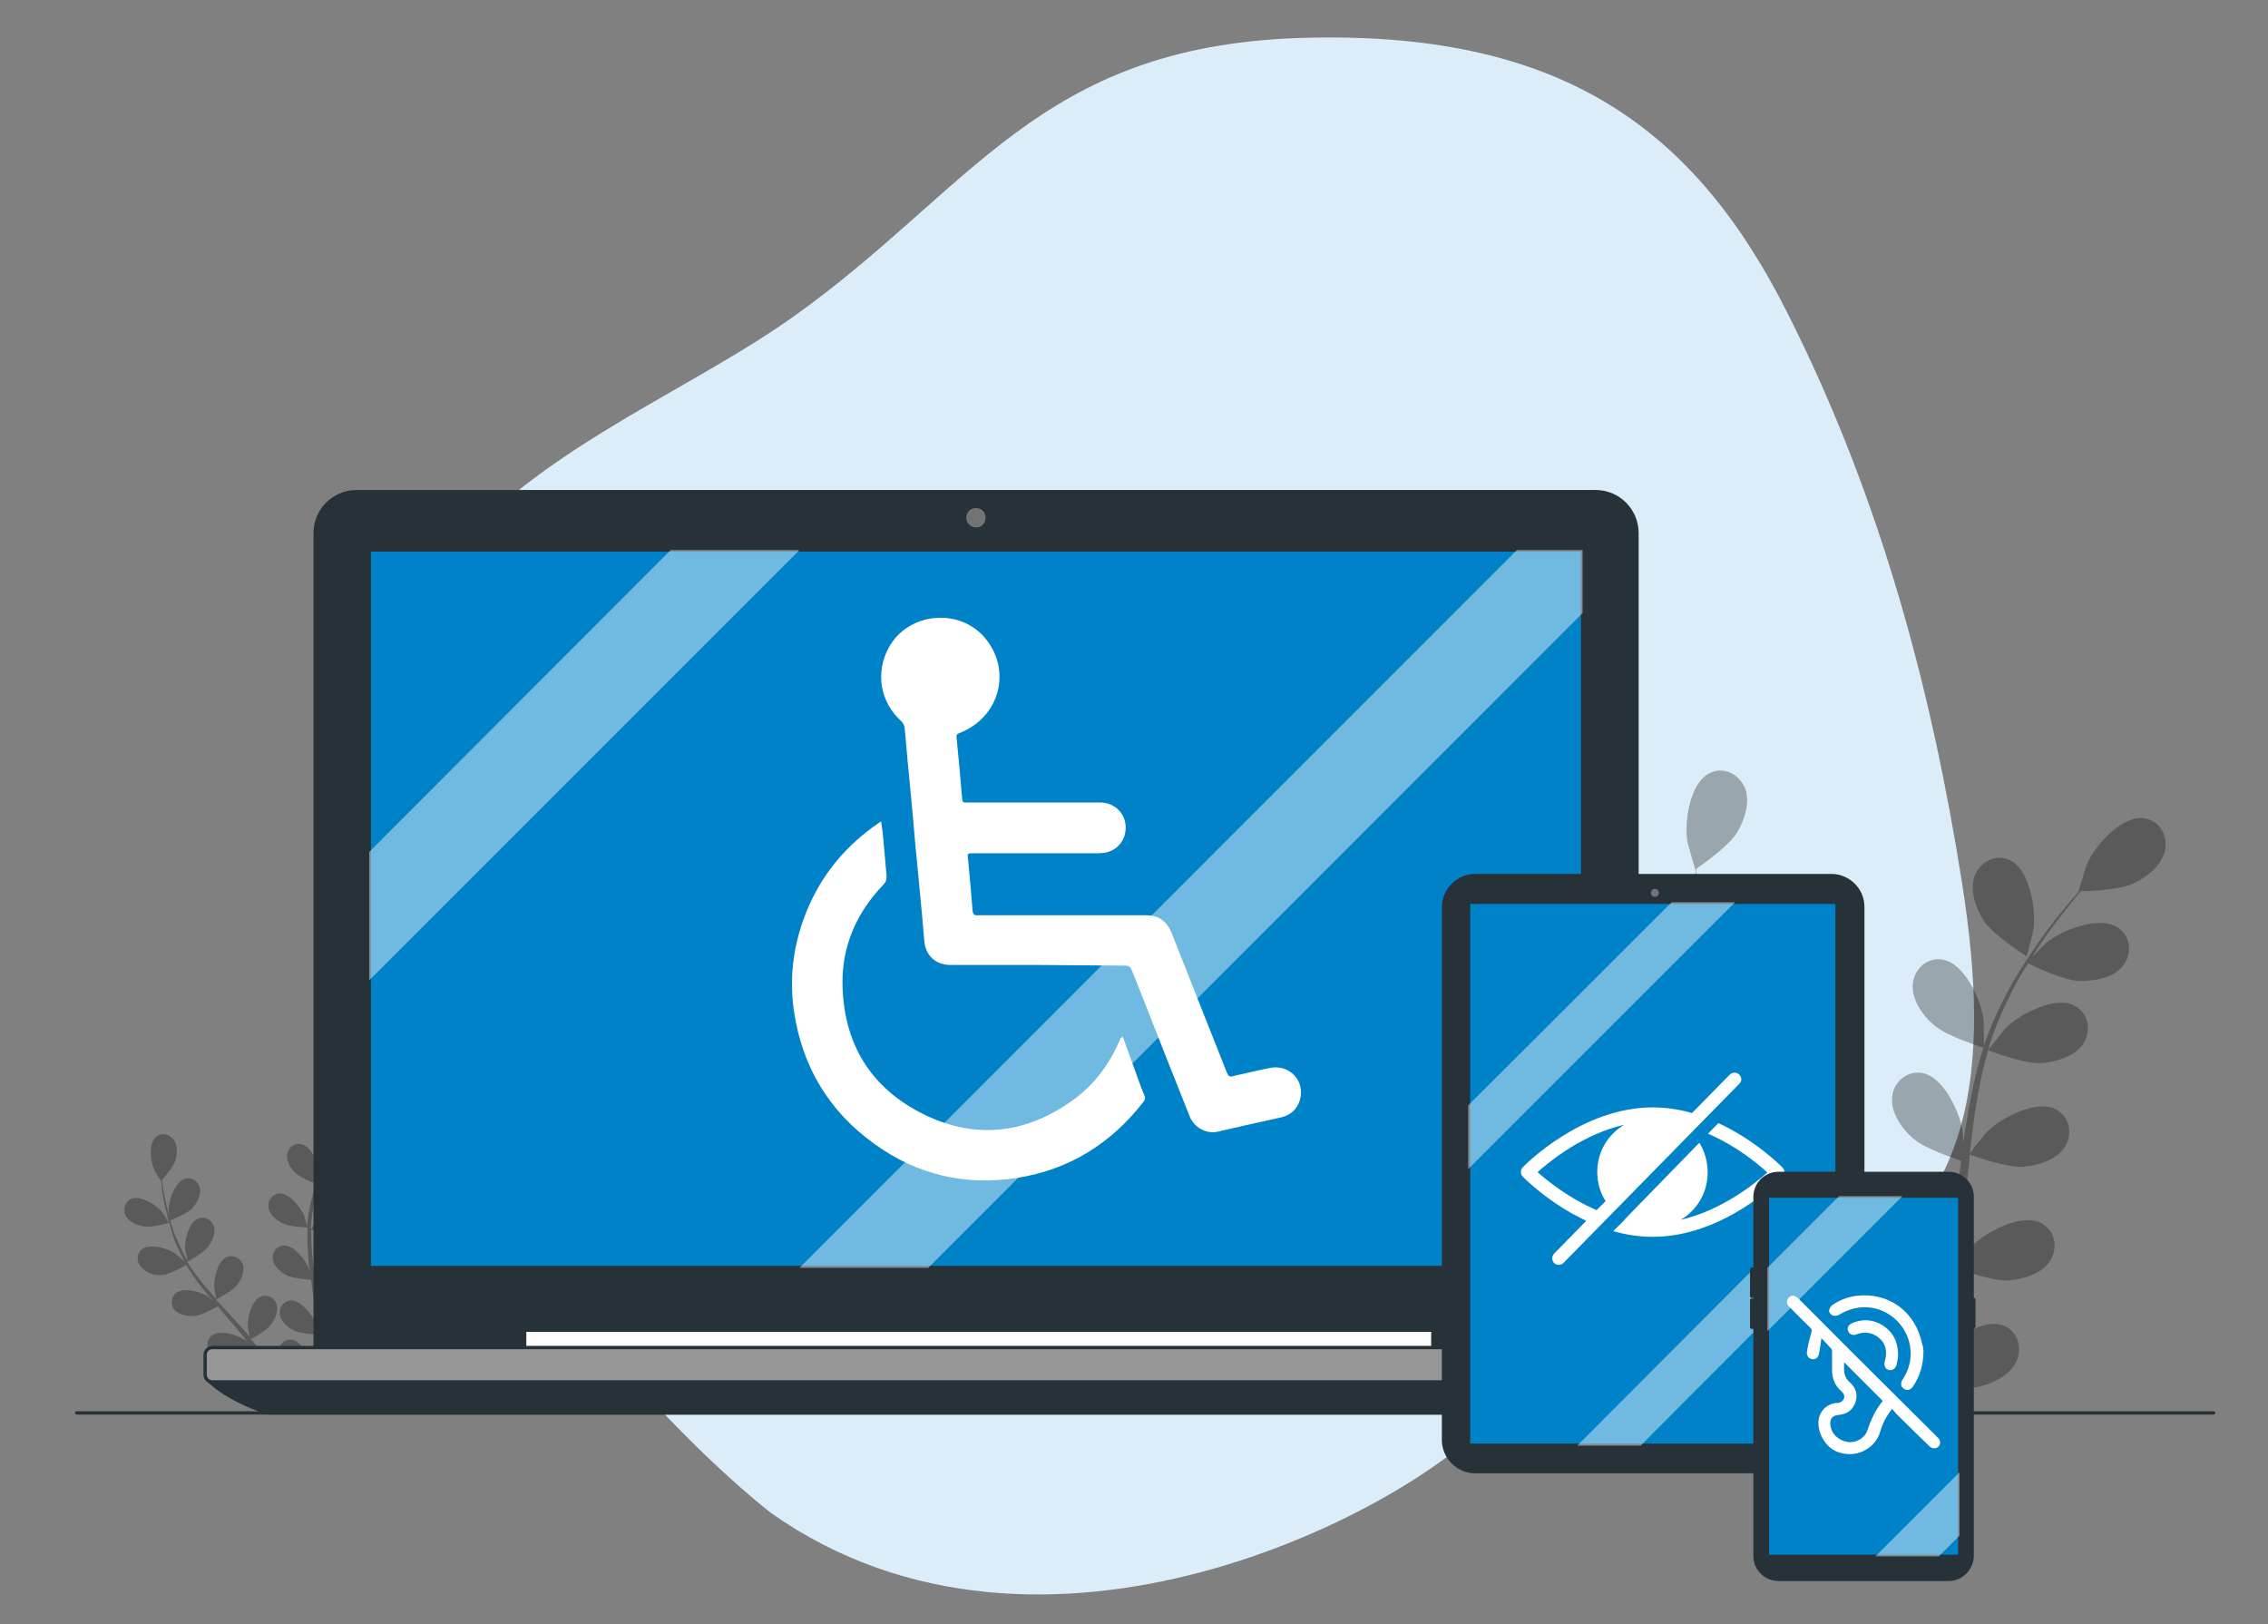 <?xml version="1.0" encoding="UTF-8"?>
<!-- Generator: Adobe Illustrator 28.0.0, SVG Export Plug-In . SVG Version: 6.00 Build 0)  -->
<svg xmlns="http://www.w3.org/2000/svg" xmlns:xlink="http://www.w3.org/1999/xlink" version="1.1" id="Layer_1" x="0px" y="0px" viewBox="0 0 680 487" style="enable-background:new 0 0 680 487;" xml:space="preserve">
<rect x="0" y="0" width="680" height="487" fill="#808080" stroke="none"/>
<style type="text/css">
	.st0{display:none;}
	.st1{display:inline;opacity:0.7;fill:#FFFFFF;enable-background:new    ;}
	.st2{fill:#DBEDF8;}
	.st3{fill:none;stroke:#263238;stroke-linecap:round;stroke-linejoin:round;stroke-miterlimit:10;}
	.st4{opacity:0.3;}
	.st5{fill:#263238;stroke:#263238;stroke-miterlimit:10;}
	.st6{fill:#0082C9;stroke:#263238;stroke-linecap:round;stroke-linejoin:round;stroke-miterlimit:10;}
	.st7{opacity:0.44;}
	.st8{fill:#FFFFFF;}
	.st9{fill:#263238;stroke:#263238;stroke-linecap:round;stroke-linejoin:round;stroke-miterlimit:10;}
	.st10{fill:#FFFFFF;stroke:#263238;stroke-linecap:round;stroke-linejoin:round;stroke-miterlimit:10;}
	.st11{fill:#969696;stroke:#263238;stroke-miterlimit:10;}
	.st12{fill:#737373;stroke:#263238;stroke-linecap:round;stroke-linejoin:round;stroke-miterlimit:10;}
	.st13{fill:#263238;}
	.st14{opacity:0.44;fill:#FFFFFF;enable-background:new    ;}
	.st15{display:inline;}
	.st16{fill:#A1A1A1;stroke:#263238;stroke-linecap:round;stroke-linejoin:round;stroke-miterlimit:10;}
	.st17{fill:#707070;stroke:#263238;stroke-linecap:round;stroke-linejoin:round;stroke-miterlimit:10;}
</style>
<g>
	<g id="Background_Simple">
		<g class="st0">
			<path class="st1" d="M231.3,453.7c0,0-94.7-72.2-117.2-184.9s69.5-135.4,123.4-173.6s73.7-81.1,151.8-83.8     C467.3,8.8,507.8,37.8,536,94c28.3,56.1,43.3,114,52.2,170.3s4.5,101.4-45.6,123.9c-50.1,22.4-73.3,12.6-97.1,38.4     C421.6,452.5,312.9,511,231.3,453.7z"></path>
		</g>
		<path class="st2" d="M231.3,453.7c0,0-94.7-72.2-117.2-184.9s69.5-135.4,123.4-173.6s73.7-81.1,151.8-83.8    C467.3,8.8,507.8,37.8,536,94c28.3,56.1,43.3,114,52.2,170.3s4.5,101.4-45.6,123.9c-50.1,22.4-73.3,12.6-97.1,38.4    C421.6,452.5,312.9,511,231.3,453.7z"></path>
	</g>
	<g id="Floor">
		<line class="st3" x1="23" y1="423.6" x2="663.7" y2="423.6"></line>
	</g>
	<g class="st4">
		<path d="M43.3,367.7c2.3,0.4,7.4-1.1,7.4-1.1s-2-3.1-2.1-3.3c-1.8-2-6.4-5.1-9.2-3.9c-2,0.8-2.6,3.2-1.7,5.1    C38.8,366.5,41.3,367.4,43.3,367.7z"></path>
		<path d="M49,382.2c2.3-0.3,6.6-2.8,6.8-3c1.5,2.4,3,4.7,4.9,7c1,1.3,2.1,2.6,3.2,3.8c-0.6-0.5-1.1-1-1.2-1.1    c-2.2-1.5-7.4-3.1-9.9-1.3c-1.7,1.3-1.7,3.9-0.3,5.3c1.5,1.5,4.1,1.8,6.1,1.6c2-0.2,5.7-2.3,6.7-2.9c0.4,0.4,0.8,1,1.2,1.5    c2,2.4,4.1,4.6,5.9,6.9c0.6,0.8,1.2,1.6,2,2.5c-0.5-0.4-0.9-0.9-1-0.8c-2.2-1.5-7.4-3.1-9.9-1.3c-1.7,1.3-1.7,3.9-0.3,5.3    c1.5,1.5,4.1,1.8,6.1,1.6c2-0.2,5.4-2.1,6.4-2.8c0.6,0.8,1.3,1.7,1.8,2.6c0.4,0.6,0.9,1.2,1.2,1.8c0.3,0.6,0.7,1.2,1,1.8    c0.6,1.2,1.3,2.4,1.9,3.5c0.4,0.9,0.8,1.6,1.2,2.3c-0.6-0.8-2-2.4-2.2-2.5c-2-1.8-6.9-4.3-9.6-2.9c-1.9,1.1-2.3,3.5-1.1,5.3    c1.3,1.7,3.8,2.4,5.8,2.5c2.2,0.1,6.6-1.7,7.2-1.9c0.6,1.4,1.2,2.6,1.8,3.8c0.4,0.9,0.7,1.7,1.2,2.6l1.8-0.5    c-0.4-0.9-0.9-1.8-1.3-2.8c-0.6-1.4-1.4-2.7-2.1-4.2c0.4-0.2,2.1-1.5,3.5-3c2,1.3,6.3,2.1,6.8,2.2c-0.2,1.4-0.4,2.9-0.6,4.1    c-0.1,0.7-0.2,1.3-0.3,2l1.9-0.5c0-0.4,0.1-0.8,0.2-1.3c0.2-1.4,0.3-3,0.6-4.6c0.5,0,5.3-0.3,7.4-1.4c1.8-0.9,3.9-2.7,4.2-4.7    c0.3-2-1-4.2-3.2-4.3c-3.1-0.2-6.5,4.1-7.5,6.7c-0.1,0.2-0.5,1.8-0.7,3c0.1-0.7,0.1-1.3,0.2-2c0.1-1.3,0.3-2.7,0.3-4.1    c0-0.7,0-1.4,0.1-2.1s0-1.4,0-2.2c0-1.6-0.2-3.4-0.4-5.1c1.1,0.1,5.3,0.4,7.2-0.2c1.9-0.6,4.2-2.1,4.9-4s-0.3-4.3-2.5-4.7    c-2.9-0.6-7.1,3.1-8.4,5.4c-0.1,0.2-0.9,1.9-1.3,3c-0.1-1.1-0.2-2-0.4-3.1c-0.4-3.1-0.9-6.1-1.4-9c-0.1-0.9-0.3-1.8-0.5-2.8    c0.4,0,5.4,0.5,7.5-0.2c1.9-0.6,4.2-2.1,4.9-4c0.7-2-0.3-4.3-2.5-4.7c-2.9-0.6-7.1,3.1-8.4,5.4c-0.1,0.2-1.2,2.8-1.4,3.4    c-0.2-2-0.7-4.1-0.8-6.1c-0.3-2.8-0.4-5.6-0.4-8.2c0.2,0.1,5.2,0.6,7.5-0.2c1.9-0.6,4.2-2.1,4.9-4c0.7-2-0.3-4.3-2.5-4.7    c-2.9-0.6-7.1,3.1-8.4,5.4c-0.1,0.2-1.3,3-1.6,3.4c0-0.1,0.1-0.3,0-0.5c0.1-2.8,0.6-5.7,1.2-8.2c0.3-1.5,0.7-3,1.1-4.3    c0.9,0.2,5.3,1.1,7.3,0.6c2-0.4,4.4-1.6,5.3-3.5s0.1-4.3-2-5c-2.9-1-7.3,2.3-8.9,4.4c-0.1,0.2-0.9,1.5-1.4,2.4    c0.3-0.6,0.4-1.2,0.6-1.8c0.8-2.1,1.5-4.1,2.3-5.9c0.4-0.9,0.9-1.9,1.2-2.7c1-0.3,5.1-1.5,6.7-2.9c1.6-1.2,3.1-3.4,3.1-5.5    c-0.1-2-1.8-3.8-4.1-3.5c-3,0.5-5.5,5.4-5.9,8c-0.1,0.3-0.2,3.9-0.2,3.9l0,0c-0.3,0.8-0.8,1.6-1.3,2.5c-0.8,1.7-1.7,3.6-2.5,5.8    c-0.8,2.1-1.6,4.5-2.3,7.1c-0.6,2.6-1.2,5.3-1.3,8.2c0,0,0,0,0,0.1c-0.2-0.9-0.8-3.2-0.9-3.5c-1.1-2.5-4.5-6.8-7.5-6.6    c-2.2,0.2-3.5,2.3-3.2,4.3c0.4,2.1,2.4,3.8,4.3,4.7c2,1,6.9,1.2,7.4,1.2c-0.1,2.8,0,5.7,0.2,8.5c0.1,1.6,0.3,3.4,0.5,5    c-0.2-0.8-0.4-1.4-0.4-1.5c-1.1-2.5-4.5-6.8-7.5-6.6c-2.2,0.2-3.5,2.3-3.2,4.3c0.4,2.1,2.4,3.8,4.3,4.7c1.9,0.9,6.1,1.2,7.2,1.3    c0,0.7,0.2,1.3,0.2,1.9c0.4,3.1,0.9,6.1,1.1,9.1c0.1,1.1,0.2,2.2,0.3,3.1c-0.2-0.6-0.3-1.2-0.3-1.3c-1.1-2.5-4.5-6.8-7.5-6.6    c-2.2,0.2-3.5,2.3-3.2,4.3c0.4,2.1,2.4,3.8,4.3,4.7c1.8,0.9,5.7,1.1,6.9,1.2c0,1.1,0.2,2.2,0.1,3.1c0,0.7,0,1.4,0,2.1    c-0.1,0.7,0,1.4-0.1,2.1c-0.1,1.3-0.3,2.7-0.3,4c-0.1,0.8-0.2,1.7-0.3,2.6c-0.1-1.1-0.4-3.1-0.4-3.2c-0.5-1.8-1.7-4.4-3.5-6.1    c-0.1-0.3-0.1-0.5-0.2-0.8c-0.8-2-3.1-2.9-5-1.9c-2.6,1.5-3.1,7-2.6,9.6c0,0.1,0.6,1.8,0.9,2.9c-0.3-0.6-0.6-1.1-0.9-1.7    c-0.6-1.2-1.3-2.3-2-3.6c-0.4-0.6-0.7-1.2-1.2-1.8c-0.3-0.6-0.9-1.2-1.2-1.8c-0.9-1.4-2-2.8-3.2-4.1c1.1-0.6,4.7-2.6,5.9-4.2    c1.2-1.6,2.4-3.9,1.9-6s-2.7-3.3-4.7-2.6c-2.9,1-4.1,6.5-4,9c0,0.1,0.3,2.1,0.6,3.2c-0.6-0.8-1.2-1.6-2-2.4    c-2-2.2-4.1-4.6-6.2-6.8c-0.6-0.7-1.3-1.3-1.9-2.1c0.4-0.2,4.7-2.5,6.2-4.2c1.2-1.6,2.4-3.9,1.9-6s-2.7-3.3-4.7-2.6    c-2.9,1-4.1,6.5-4,9c0.1,0.3,0.5,3,0.7,3.7c-1.4-1.6-2.7-3-4-4.6c-1.8-2.1-3.4-4.4-4.8-6.6c0.1,0,4.7-2.5,6.2-4.4    c1.2-1.6,2.4-3.9,1.9-6s-2.7-3.3-4.7-2.6c-2.9,1-4.1,6.5-4,9c0.1,0.3,0.6,3.2,0.7,3.7c0-0.1-0.2-0.2-0.2-0.4    c-1.5-2.5-2.5-5-3.6-7.5c-0.5-1.4-1-2.8-1.4-4.2c0.9-0.4,5-2,6.5-3.5c1.4-1.5,2.7-3.8,2.5-5.9c-0.3-2.1-2.2-3.7-4.4-3.1    c-3,0.8-4.8,5.9-5,8.6c0,0.1,0,1.6,0.2,2.7c-0.2-0.6-0.3-1.3-0.5-1.8c-0.6-2.2-1-4.3-1.3-6.1c-0.1-1.1-0.4-2-0.5-2.9    c0.7-0.9,3.5-4.1,4.1-6s0.7-4.6-0.6-6.3c-1.3-1.7-3.7-2.2-5.3-0.7c-2.2,2-1.6,7.5-0.4,9.9c0.1,0.3,2,3.3,2,3.3l0,0    c0.1,0.8,0.2,1.7,0.3,2.8c0.3,1.8,0.6,4,1.2,6.2s1.2,4.6,2,7.2c0.9,2.5,2,5.1,3.4,7.7c0,0,0,0,0,0.1c-0.7-0.6-2.5-2.2-2.7-2.3    c-2.2-1.5-7.4-3.1-9.9-1.3c-1.7,1.3-1.7,3.9-0.3,5.3C44.3,382.2,47,382.4,49,382.2z"></path>
		<path d="M95.7,355.2c0,0,0-3.7,0.1-3.9c-0.3-2.7-2.6-7.7-5.5-8.3c-2.2-0.4-4,1.2-4.2,3.3s1.3,4.4,2.8,5.6    C90.7,353.6,95.7,355.2,95.7,355.2z"></path>
	</g>
	<g class="st4">
		<path d="M489.7,284.1c4.8,2.1,16.4,1.8,16.4,1.8c0.1,0-2.5-7.6-2.7-8.1c-2.6-5.3-10.7-14.1-17.2-13.3c-4.8,0.6-7.4,5.3-6.3,9.9    C481.1,279,485.7,282.3,489.7,284.1z"></path>
		<path d="M607.6,286.7c0.1,0.1,2.1-7.7,2.1-8.2c0.8-5.8-1.1-17.7-7-20.6c-4.3-2.1-9.1,0.5-10.7,4.8c-1.5,4.4,0.5,9.9,2.9,13.5    C597.7,280.4,607.6,286.7,607.6,286.7z"></path>
		<path d="M493.8,317.9c5,0.7,15.3-2.3,16.2-2.5c1.7,5.8,3.8,11.6,6.3,17.5c1.4,3.3,3,6.7,4.5,9.9c-1-1.4-1.8-2.6-1.9-2.7    c-3.9-4.5-14-10.8-20.1-8.3c-4.4,1.9-5.7,7.1-3.4,11.2c2.3,4.2,7.6,6.2,12,6.8s13.3-1.8,15.7-2.4c0.6,1.3,1.2,2.5,1.9,3.8    c3,5.9,6.1,12,8.8,17.9c1,2.1,1.9,4.2,2.7,6.3c-0.8-1.2-1.5-2.3-1.7-2.4c-3.9-4.5-14-10.8-20.1-8.3c-4.4,1.9-5.7,7.1-3.4,11.2    c2.3,4.2,7.6,6.2,12,6.8c4.3,0.6,12.5-1.5,15.3-2.3c0.8,2.1,1.7,4.4,2.5,6.5c0.5,1.4,1.1,2.9,1.4,4.4c0.5,1.5,0.8,3,1.2,4.4    c0.7,2.9,1.4,5.7,2,8.6c0.5,1.9,0.8,3.8,1.2,5.7c-1-2.1-3-6.2-3.1-6.5c-3.2-5-12.2-12.8-18.7-11.2c-4.6,1.2-6.7,6.2-5.1,10.5    c1.7,4.4,6.7,7.2,10.9,8.6c4.6,1.4,15,0.1,16.3,0c0.6,3.1,1.2,6.1,1.7,8.9c0.4,2.1,0.7,4.2,1.1,6.1h4.2c-0.4-2.1-0.8-4.4-1.3-6.8    c-0.6-3.1-1.3-6.4-2.1-9.9c0.8-0.4,5.2-2.1,9-4.3c3.4,3.7,12.1,8,13.2,8.6c-1.2,3-2.4,5.7-3.6,8.4c-0.6,1.4-1.2,2.7-1.8,4h4.4    c0.4-0.8,0.7-1.7,1.1-2.5c1.2-3,2.5-6.2,3.7-9.4c1.3,0.2,11.4,2.4,16.3,1.3c4.3-1,9.5-3.4,11.5-7.7c1.9-4.2,0.2-9.4-4.3-10.8    c-6.3-2.1-15.9,5-19.4,9.7c-0.2,0.2-2.1,3.6-3.3,5.7c0.5-1.3,1-2.6,1.5-4c1-2.7,1.9-5.5,3-8.4c0.5-1.4,0.8-3,1.3-4.4    s0.8-3.1,1.2-4.6c0.8-3.6,1.5-7.2,2.1-11c2.4,0.8,10.9,3.8,15.4,3.6c4.4-0.4,10-1.9,12.5-5.8c2.5-3.8,1.7-9.1-2.6-11.4    c-5.9-3.1-16.5,2.6-20.7,6.8c-0.2,0.2-3,3.6-4.4,5.5c0.4-2.3,0.7-4.5,1-6.8c0.8-6.5,1.4-13.3,2.1-20c0.2-2,0.5-4,0.6-6.1    c0.8,0.4,10.9,4,15.9,3.7c4.4-0.4,10-1.9,12.5-5.8c2.5-3.8,1.7-9.1-2.6-11.4c-5.9-3.1-16.5,2.6-20.7,6.8c-0.4,0.4-4.2,5.1-5.1,6.4    c0.5-4.5,1-8.9,1.7-13.3c1-6.1,2.1-11.9,3.8-17.6c0.4,0.1,10.9,4.2,16,3.8c4.4-0.4,10-1.9,12.5-5.8c2.5-3.8,1.7-9.1-2.6-11.4    c-5.9-3.1-16.5,2.6-20.7,6.8c-0.4,0.4-4.5,5.5-5.1,6.5c0.1-0.4,0.1-0.7,0.2-1.1c1.8-5.9,4.3-11.5,6.9-16.6c1.5-3,3.1-5.7,4.8-8.3    c1.9,1,10.6,5.1,15.2,5.3c4.4,0.1,10.1-0.8,13.1-4.4c2.9-3.6,2.6-8.9-1.4-11.6c-5.6-3.7-16.6,0.7-21.3,4.4    c-0.2,0.2-2.6,2.5-4.3,4.3c0.7-1.2,1.5-2.4,2.3-3.6c2.7-4.2,5.6-7.8,8.1-11c1.4-1.8,2.7-3.4,4-5c2.4,0,11.8-0.4,15.8-2.3    s8.6-5.3,9.5-10c1-4.5-1.8-9.1-6.5-9.6c-6.7-0.7-14.5,8.3-16.9,13.8c-0.2,0.5-2.6,8.2-2.5,8.2h0.1c-1.3,1.4-2.6,3-4,4.6    c-2.6,3.2-5.5,6.8-8.3,10.9c-2.9,4.2-5.9,8.7-8.7,13.8c-2.7,5.1-5.3,10.6-7.4,16.6c0,0.1,0,0.1-0.1,0.2c0-1.9,0-7.4-0.1-7.8    c-0.7-5.8-5.7-16.8-12.2-17.9c-4.8-0.8-8.7,2.9-9,7.4c-0.4,4.6,3,9.4,6.3,12.2c3.7,3.3,14,6.5,14.9,6.8    c-1.9,5.7-3.2,11.8-4.4,18.1c-0.6,3.6-1.2,7.1-1.7,10.8c0-1.7,0-3.2-0.1-3.4c-0.7-5.8-5.7-16.8-12.2-17.9c-4.8-0.8-8.7,2.9-9,7.4    c-0.4,4.6,3,9.4,6.3,12.2c3.3,3,12.1,5.9,14.4,6.7c-0.1,1.4-0.4,2.7-0.5,4.2c-0.8,6.7-1.5,13.3-2.5,19.8c-0.4,2.3-0.7,4.5-1.2,6.8    c0-1.5,0-2.7-0.1-3c-0.7-5.8-5.7-16.8-12.2-17.9c-4.8-0.8-8.7,2.9-9,7.4c-0.4,4.6,3,9.4,6.3,12.2c3.2,2.9,11.3,5.6,14,6.5    c-0.5,2.3-1,4.6-1.5,6.8c-0.5,1.5-0.7,3-1.2,4.4s-1,3-1.4,4.4c-1,2.7-2,5.6-3.1,8.2c-0.7,1.9-1.4,3.6-2.1,5.3c0.4-2.3,1-6.8,1-7.1    c0.1-3.9-1.3-10.3-4-14.9c0-0.6,0-1.2-0.1-1.8c-0.7-4.5-5-7.8-9.6-6.7c-6.4,1.7-10.5,13-10.8,18.9c0,0.4,0.2,4.2,0.4,6.5    c-0.4-1.4-0.6-2.7-1-4.2c-0.7-2.9-1.4-5.7-2.3-8.7c-0.5-1.4-0.8-2.9-1.3-4.4c-0.4-1.4-1.1-3-1.5-4.5c-1.3-3.4-2.7-6.9-4.3-10.3    c2.5-0.6,11.3-2.9,14.9-5.6c3.6-2.7,7.2-7.1,7.2-11.8s-3.7-8.6-8.4-8.1c-6.7,0.7-12.4,11.2-13.5,17c-0.1,0.4-0.5,4.6-0.6,7    c-1-2-1.9-4.2-2.9-6.2c-3-5.9-6.1-11.9-9.3-17.8c-1-1.8-1.9-3.7-2.9-5.5c0.8-0.2,11.4-2.6,15.3-5.7c3.6-2.7,7.2-7.1,7.2-11.8    s-3.7-8.6-8.4-8.1c-6.7,0.7-12.4,11.2-13.5,17c-0.1,0.5-0.6,6.5-0.7,8.1c-2-4-4.2-8-5.9-12c-2.5-5.6-4.8-11.2-6.5-16.8    c0.4-0.1,11.4-2.6,15.4-5.7c3.6-2.7,7.2-7.1,7.2-11.8c0-4.6-3.7-8.6-8.4-8.1c-6.7,0.7-12.4,11.2-13.5,17c-0.1,0.5-0.7,7-0.7,8.2    c-0.1-0.4-0.2-0.7-0.4-1c-1.8-5.9-2.7-12-3.3-17.7c-0.4-3.3-0.6-6.4-0.6-9.5c2.1-0.2,11.6-1.5,15.6-3.9c3.8-2.3,8-6.3,8.4-10.9    c0.5-4.5-2.7-8.9-7.6-8.9c-6.7,0-13.4,9.9-15.3,15.4c-0.1,0.4-0.7,3.6-1.2,5.9c0-1.4-0.1-2.9-0.1-4.2c0-5,0.4-9.6,0.6-13.7    c0.2-2.3,0.5-4.4,0.6-6.3c1.9-1.3,9.6-6.8,12-10.6c2.3-3.8,4.2-9.3,2.5-13.5s-6.5-6.7-10.8-4.4c-5.9,3.1-7.5,15-6.4,20.8    c0.1,0.5,2.3,8.2,2.4,8.2l0.1-0.1c-0.2,1.9-0.5,3.9-0.7,6.1c-0.4,4-0.8,8.7-1,13.7c-0.1,5-0.1,10.5,0.4,16.3s1.3,11.9,3,17.9    c0,0.1,0,0.1,0.1,0.2c-1.1-1.7-4.2-6.2-4.4-6.4c-3.9-4.5-14-10.8-20.1-8.3c-4.4,1.9-5.7,7.1-3.4,11.2    C484,315.3,489.4,317.3,493.8,317.9z"></path>
	</g>
	<g>
		<g id="Device_1">
			<g>
				<g>
					<path class="st5" d="M490.7,404.7H94.5V159.8c0-6.9,5.6-12.4,12.4-12.4h371.5c6.9,0,12.4,5.6,12.4,12.4v244.8h-0.1L490.7,404.7       L490.7,404.7z"></path>
					<rect x="110.7" y="164.9" class="st6" width="363.8" height="215.1"></rect>
					<g class="st7">
						<polygon class="st8" points="110.7,293.9 239.7,164.9 201.1,164.9 110.7,255.4       "></polygon>
						<polygon class="st8" points="278.3,380.1 474.5,183.8 474.5,164.9 454.8,164.9 239.7,380.1       "></polygon>
					</g>
					<rect x="157.3" y="392.2" class="st9" width="272.3" height="13.4"></rect>
					<rect x="157.3" y="398.8" class="st10" width="272.3" height="7"></rect>
					<path class="st9" d="M62.4,413.7c0,0,4.5,5.4,17.9,9.9h426.4c0,0,9.9-2.5,14.4-9.5L62.4,413.7z"></path>
					<path class="st11" d="M519.8,414.3H63.7c-1.2,0-2.2-0.9-2.2-2.2v-5.9c0-1.2,0.9-2.2,2.2-2.2h456.1c1.2,0,2.2,0.9,2.2,2.2v5.9       C522,413.3,521.1,414.3,519.8,414.3z"></path>
					<path class="st12" d="M296,155.2c0-1.9-1.5-3.4-3.4-3.4s-3.4,1.5-3.4,3.4s1.5,3.4,3.4,3.4C294.5,158.8,296,157.1,296,155.2z"></path>
					<path class="st13" d="M98.2,219.8L98.2,219.8c-0.6,0-0.9-0.5-0.9-0.9V190c0-0.6,0.5-0.9,0.9-0.9l0,0c0.6,0,0.9,0.5,0.9,0.9       v28.9C99.2,219.3,98.7,219.8,98.2,219.8z"></path>
				</g>
			</g>
		</g>
		<g id="Icon_1">
			<g id="wNEA6r_00000097487973648285765280000002822254084852211865_">
				<g>
					<path class="st8" d="M311,289.3c-8.6,0-17.3,0-25.9,0c-4.6,0-7.7-2.8-8-7.5c-0.8-9.7-1.8-19.4-2.7-29c-0.6-7-1.2-13.8-1.9-20.8       c-0.5-4.6-0.8-9.3-1.3-14c-0.1-0.6-0.5-1.3-0.9-1.7c-6.5-5.9-7.9-14.7-3.8-22.2c5.7-10.4,20.8-12,28.6-3.1       c8.5,9.8,4.7,24.1-7.5,28.8c-0.7,0.2-0.9,0.6-0.8,1.3c0.6,6.2,1.2,12.4,1.7,18.6c0.1,1.1,0.8,0.9,1.5,0.9c8.2,0,16.2,0,24.4,0       c5.2,0,10.4,0,15.6,0c3.3,0,6.3,2.2,7.2,5.3c0.9,3.3-0.2,6.7-3,8.6c-1.4,0.9-3,1.3-4.7,1.3c-12.3,0-24.7,0-37,0       c-2.7,0-2.5-0.1-2.2,2.4c0.5,5,0.9,9.8,1.3,14.8c0.1,1.7,1.2,1.4,2.1,1.4c13.5,0,27,0,40.5,0c3.2,0,6.4,0,9.5,0       c3.7,0,6,1.7,7.5,5.1c5.6,14.1,11.1,28.2,16.7,42.2c0.4,0.9,0.8,1.3,1.9,0.9c3.6-0.8,7.2-1.7,10.8-2.4c6-1.3,10.9,3.9,9.1,9.7       c-0.8,2.7-2.8,4.4-5.6,5.1c-6.4,1.4-12.7,2.8-19.1,4.3c-3.4,0.7-7-1.3-8.3-4.6c-4.4-11-8.8-22.1-13.1-33.1       c-1.4-3.6-2.8-7.1-4.3-10.8c-0.4-0.9-0.8-1.3-1.9-1.3C328.6,289.4,319.8,289.4,311,289.3C311,289.4,311,289.4,311,289.3z"></path>
					<path class="st8" d="M336.6,310.7c1.5,4.3,3.1,8.4,4.6,12.7c0.6,1.7,1.2,3.3,1.9,5c0.4,0.8,0.2,1.4-0.4,2.1       c-9.6,12.3-22,20.1-37.5,22.6c-15.6,2.5-30.2-0.8-43.1-10.2c-13.5-9.7-21.5-23-24-39.4c-1.7-11.2,0-22,4.6-32.3       c4.6-10.2,11.6-18.2,20.8-24.5c0.1-0.1,0.4-0.2,0.7-0.5c0.1,1.4,0.4,2.7,0.5,3.9c0.4,4.1,0.7,8.2,1.1,12.3c0.1,1.2-0.1,2-1.1,3       c-7.8,8.2-12.1,17.9-12.1,29c0.1,18.1,8.2,31.8,24.6,39.8c15.5,7.5,30.5,5.7,44.5-4.4c6.4-4.6,10.9-10.7,14-17.9       c0.1-0.2,0.2-0.6,0.4-0.8C336.5,311.1,336.5,310.9,336.6,310.7z"></path>
				</g>
			</g>
		</g>
	</g>
	<g>
		<g id="Device_2">
			<g>
				<path class="st5" d="M558.5,271.9v160c0,5.2-4.2,9.3-9.3,9.3H442.3c-5.2,0-9.5-4.3-9.5-9.5V272c0-5.2,4.3-9.5,9.5-9.5h106.9      C554.3,262.6,558.5,266.7,558.5,271.9z"></path>
				<rect x="440.3" y="270.5" class="st6" width="110.5" height="162.8"></rect>
				<g>
					<polygon class="st14" points="491.9,433.4 550.7,374.4 550.7,355.4 472.9,433.4      "></polygon>
					<polygon class="st14" points="440.2,331.4 440.2,350.5 520.2,270.5 501.2,270.5      "></polygon>
				</g>
				<path class="st12" d="M496.2,266c-0.9,0-1.7,0.7-1.7,1.7c0,0.9,0.7,1.7,1.7,1.7c0.9,0,1.7-0.7,1.7-1.7S497.1,266,496.2,266z"></path>
			</g>
		</g>
		<g id="Icon_2">
			<g>
				<path class="st8" d="M534.4,350c-0.5-0.5-8-8.1-19.2-13.3l-3.1,3.2c8.5,3.6,15,9.1,17.8,11.6c-3.7,3.3-13.7,11.4-26,14.2      c4.9-2.9,8.1-8.1,8.1-14.2c0-3.3-0.9-6.3-2.5-8.9L487,365.7c0.1,0,0.1,0.1,0.2,0.1c-0.1,0-0.1,0-0.2,0l-3.3,3.3      c3.8,1.1,7.8,1.7,11.9,1.7c21.3,0,38.2-17.2,38.9-17.9C535.2,352,535.2,350.7,534.4,350z"></path>
				<path class="st8" d="M521.5,322.2c-0.8-0.8-2.1-0.8-2.9,0l-11.3,11.5c-3.7-1.1-7.7-1.7-11.8-1.7c-21.3,0-38.2,17.2-38.9,17.9      c-0.8,0.8-0.8,2.1,0,2.9c0.5,0.5,8,8.1,19,13.2l-9.6,9.8c-0.8,0.8-0.8,2.1,0,2.9c0.4,0.4,0.9,0.5,1.4,0.5s1.1-0.2,1.4-0.6      l52.6-53.6C522.3,324.3,522.3,323,521.5,322.2z M461,351.4c3.7-3.3,13.7-11.4,26-14.2c-4.9,2.9-8.1,8.1-8.1,14.2      c0,3.2,0.9,6.2,2.5,8.7l-2.7,2.7C470.3,359.2,463.8,353.9,461,351.4z"></path>
			</g>
		</g>
	</g>
	<g>
		<g id="Device_3">
			<g>
				<path class="st9" d="M584.3,473.5h-51.1c-3.8,0-7-3.1-7-7V358.8c0-3.8,3.1-7,7-7h51.1c3.8,0,7,3.1,7,7v107.7      C591.2,470.3,588.1,473.5,584.3,473.5z"></path>
				<rect x="529.9" y="358.6" class="st6" width="57.7" height="108"></rect>
				<g class="st7">
					<polygon class="st8" points="587.5,460.4 587.5,441.4 562.3,466.6 581.3,466.6      "></polygon>
					<polygon class="st8" points="529.9,380.1 529.9,399.1 570.4,358.6 551.4,358.6      "></polygon>
				</g>
				<rect x="590.4" y="389.6" class="st9" width="1.4" height="8.1"></rect>
				<rect x="525.2" y="380.5" class="st9" width="1.4" height="8.1"></rect>
				<rect x="525.2" y="389.8" class="st9" width="1.4" height="8.1"></rect>
			</g>
		</g>
		<g id="Icon_3">
			<g id="gXjFlV.tif">
				<g>
					<path class="st8" d="M581.2,433.7c0.7-0.7,0.6-1.9,0-2.5c-11-11-24.7-24.5-35.7-35.6c-2.2-2.2-4.3-4.3-6.4-6.4       c-1-1-2.3-1-3,0.1c-0.5,0.8-0.5,1.7,0.4,2.5c2.1,2.1,4.2,4.3,6.3,6.3c0.5,0.5,0.5,0.7,0.3,1.3c-0.5,1.9-1,3.7-1.3,5.6       c-0.3,1.4,0.5,2.4,1.6,2.5c1.2,0.1,1.9-0.7,2.1-2.2c0.2-1.3,0.4-2.4,0.6-4.1c1.2,1.2,2.1,2.2,3,3.2c0.2,0.2,0.2,0.5,0.2,0.9       c0,1.8,0,3.7,0,5.5c0,2.5,0.9,4.7,2.8,6.3c0.7,0.6,1.1,1.4,0.7,2.3c-0.3,0.7-1.1,1.2-1.8,1.2c-3.4,0.1-5.9,2.8-5.8,6.2       c0.1,2.4,1,4.5,2.6,6.3c1.5,1.7,3.6,2.6,5.7,2.8c4.3,0.5,8.9-2.1,10.2-6.6c0.7-2.4,1.8-4.7,3.6-6.9c0.6,0.6,1.1,1.4,1.7,1.9       c2.3,2.3,7.2,7.1,9.5,9.3C579.3,434.4,580.5,434.4,581.2,433.7L581.2,433.7z M559.9,428.8c-0.8,2.4-3.5,3.9-5.9,3.5       c-2.8-0.4-4.9-2.4-5.2-5.1c-0.2-1.8,0.5-2.8,2.4-3c2.5-0.2,4.3-1.4,5.1-3.8s0.1-4.4-1.8-6.1c-1.1-1-1.6-2.3-1.6-3.7       c0-0.7,0-1.4,0-2.2c3.9,3.9,7.7,7.7,11.6,11.6C562.4,422.5,561,425.5,559.9,428.8z"></path>
					<path class="st8" d="M576.7,405.4c-0.1,4-1.1,7.2-3.1,10.2c-0.7,1.1-1.7,1.4-2.7,0.8s-1.2-1.7-0.4-2.9       c5.7-8.6,0.5-19.6-9.1-21.4c-3.5-0.6-6.8,0.2-9.9,2c-0.5,0.4-1.4,0.5-2,0.3c-0.5-0.2-1.1-0.9-1.1-1.4s0.5-1.4,0.9-1.7       c2.2-1.5,4.5-2.4,7.2-2.8c9.8-1.2,17.8,4.7,19.8,14.4C576.7,403.9,576.7,404.9,576.7,405.4z"></path>
					<path class="st8" d="M569.1,406.3c0,1-0.3,2-0.5,3c-0.4,1.2-1.4,1.7-2.4,1.4c-1.1-0.4-1.4-1.4-1.1-2.6c0.9-2.8,0.3-5.5-2-7.2       c-1.8-1.4-3.9-1.7-6.1-1c-0.5,0.2-1,0.4-1.4,0.3c-0.9-0.1-1.4-0.7-1.6-1.5c-0.1-1,0.4-1.6,1.3-2c2.7-1.2,5.5-1.2,8.2,0.1       c2.2,1.1,3.9,2.8,4.8,5C568.9,403.4,569.1,404.8,569.1,406.3z"></path>
				</g>
			</g>
		</g>
	</g>
</g>
<g id="Character" class="st0">
	<g class="st15">
		<g>
			<path class="st13" d="M-526.3,367.3c-1.7,0-3-1.3-3.1-3c-0.1-1.7,1.2-3.2,3-3.3l16.8-0.8l8.9-90.9h-9.5c-1.7,0-3.1-1.4-3.1-3.1     s1.4-3.1,3.1-3.1h12.9c0.9,0,1.7,0.4,2.3,1c0.6,0.7,0.9,1.5,0.8,2.4l-9.5,97c-0.2,1.5-1.4,2.7-3,2.8L-526.3,367.3L-526.3,367.3z"></path>
		</g>
		<path class="st9" d="M-643.9,317.3l-2.5-50.8l-13.4-0.3c-2.2-0.1-3.9-1.8-3.9-4l0,0c0-2.2,1.7-4,3.9-4l85.7-2l5,66.1L-643.9,317.3    z M-525.2,377.9c0-17.6-3.7-33-9.3-42c-4.8-12.9-11.8-21-19.7-21c-14.4,0-26,27.2-26,60.8s11.7,60.8,26,60.8    c5.5,0,10.6-4,14.8-10.8C-531.2,419-525.2,400.1-525.2,377.9z M-543.8,333.1c4.8,9.6,7.9,25.1,7.9,42.5c0,21.2-4.6,39.5-11.2,47.8    c-9-0.2-16.2-20.6-16.2-45.6c0-25.2,7.3-45.6,16.4-45.6C-545.9,332.3-544.8,332.5-543.8,333.1z M-555.2,428.3    c-10.6,0-19.2-23.6-19.2-52.7s8.6-52.7,19.2-52.7c2.8,0,5.5,1.7,8,4.8c-10.8,1.7-19.3,23.5-19.3,50.2c0,23.8,6.8,43.7,15.9,49    C-552.1,427.8-553.6,428.3-555.2,428.3z"></path>
		<g>
			<path class="st10" d="M-517.8,408c-1.1,0-2.1-0.9-2.1-2c0-0.4-1.3-37.1-1.8-44.3c-0.4-4.9-2.7-5-2.9-5l-39.4,1.1     c-1.2,0-2.1-0.9-2.2-2c0-1.2,0.9-2.1,2-2.2l39.4-1.1c0.2,0,2.3-0.1,4.2,1.6c1.8,1.5,2.8,4,3.1,7.3c0.5,7.2,1.8,42.9,1.8,44.5     C-515.6,406.9-516.5,407.9-517.8,408C-517.7,408-517.8,408-517.8,408z"></path>
		</g>
		<path class="st10" d="M-656.3,257.9c0,0-9.4,21.6-10.3,24.7s4.1,5.8,7.2,6.1c3.1,0.3,7-3.7,7-3.7l9.8-18.3L-656.3,257.9z"></path>
		<rect x="-667.8" y="379" class="st9" width="121.7" height="2.1"></rect>
		<g>
			<g>
				<path class="st16" d="M-638.4,400.6c-0.7,0-1.4-0.4-1.8-1c-0.6-1-0.3-2.3,0.7-2.9l89.6-53.3c1-0.6,2.3-0.3,2.9,0.7      c0.6,1,0.3,2.3-0.7,2.9l-89.6,53.3C-637.6,400.5-638,400.6-638.4,400.6z"></path>
			</g>
			<g>
				<path class="st16" d="M-531,405.1c-0.3,0-0.7-0.1-1-0.2l-96.9-49.7c-1-0.5-1.4-1.8-0.9-2.8s1.8-1.5,2.8-0.9l96.9,49.7      c1,0.5,1.4,1.8,0.9,2.8C-529.5,404.7-530.3,405.1-531,405.1z"></path>
			</g>
		</g>
		<rect x="-649.8" y="343.4" class="st9" width="32.3" height="15.5"></rect>
		<polygon class="st9" points="-565.3,356.8 -630.1,356.8 -630.1,341.2 -540.8,341.2   "></polygon>
		<path class="st17" d="M-571.9,305.7c0,0,2.5,5.3,3.1,7.9c0.5,2.6,0.5,3.6,0.5,3.6l0.2,23c0,0-61.9,1.2-64.4,0.9    c-2.6-0.3-6-5.1-4.3-16.3c1.7-11.2,4.8-15.3,4.8-15.3S-605,297.7-571.9,305.7z"></path>
		<path class="st16" d="M-534.9,306.6c0,0,1.7,8.3,5,11.5c3.2,3.1,4.8,3.7,4.8,3.7l-0.3,4.9c0,0-7.3-3-10.6-10.5    c-2-4.6-3.1-9.2-3.1-9.2L-534.9,306.6z"></path>
		<path class="st9" d="M-525.6,325.3c0,0-5.8-4.2-8-8.2c-2.3-4.3-5.3-11.4-5.6-13.8c-0.4-2.5-21.4-1.1-21.3,0.7s0.5,39.8,0.5,39.8    l34.4-1V325.3z"></path>
		<path class="st16" d="M-548.9,297.3c0,0-13.9,1.3-14.1,2.2c-0.3,1-0.4,3.9,0.2,3.9c0.5,0,6.3,0.2,6.7,0c0.4-0.2,11.6-1.2,11.6-1.2    s1.7,5,2.3,5.4c0.6,0.4,7.5,0.3,8.6-0.4c1.1-0.7,1.5-2.5,1.5-2.5l-3.1-7.7l-8.5,0.1L-548.9,297.3z"></path>
		<polyline class="st3" points="-543.2,298.6 -540.6,305.3 -533.5,304.9   "></polyline>
		<g>
			<path class="st10" d="M-525.5,346.4c-0.9,0-1.6-0.7-1.6-1.6c0-0.3-0.4-27.4-0.4-29.4c0-1.1-0.3-1.6-0.5-1.8c-0.7,0-2.9,0.5-4.7,1     c-0.8,0.2-1.7-0.3-1.9-1.1c-0.2-0.8,0.3-1.7,1.1-1.9c5.1-1.4,6.1-1.1,6.4-1c0.8,0.3,2.6,1.2,2.8,4.7c0.1,2.1,0.4,28.4,0.5,29.5     C-523.9,345.7-524.6,346.4-525.5,346.4L-525.5,346.4z"></path>
		</g>
		<g>
			<path class="st9" d="M-594.3,176.3c0,0,7.5,2.2,10.1,8.4c3.5,8.1-5.1,8.5-5.6,11.7s3.4,12.4,3.6,17.1c0.2,4.6-2.2,5.6-0.8,7.5     s3.4,3.1,3.4,3.1s-2.8,5.7-6,6.8c-3.2,1.1-12.4-0.3-18.4-0.5s-6-1.3-8-1.2c-4.1,0.2-4.9,1.6-9.7,3c-7.5,2.3-11.9-6.7-11.9-6.7     s7.5-6.7,6.4-15.3c-1.5-11.2,0-19.3,4-25.7c3.4-5.5,12.6-8,19.9-9C-600.1,174.4-594.3,176.3-594.3,176.3z"></path>
			<g>
				<path class="st10" d="M-539.7,234.4l-6.1,6.5l-2.2,14.2l-6.1,12.4l-1.1-1.5l-13.7,9.9c0,0,8.8,18.1,10.7,19.2s4.5,1.9,7.2,1.1      c2.7-0.8,6.1-6.7,7.7-15.7c1.2-6.6,3.9-18.8,5.2-24.7l0.7-2.2c0,0,0.1-1.4,1.9-2.3c1.8-0.9,2.8-6.1,3.2-7.6c0.4-1.4,1.6-7,1.6-7      L-539.7,234.4z"></path>
				<line class="st3" x1="-554.3" y1="267.5" x2="-560.8" y2="279.9"></line>
				<path class="st10" d="M-544.1,238.6c0,0,3.3-6.7,4.2-8.1c0.9-1.4,5.4-3.2,6.5-3.7c1.1-0.5,2.1,0.2,2.1,1.6s-2.5,2.3-3.2,2.6      c-0.7,0.4-2.5,1.1-2.5,1.1l-1.2,5.1"></path>
				<path class="st10" d="M-529.2,235.6c0,0,2.1,3.3,1.9,4.4s-0.9,3.5-1.9,4c-1.1,0.5-1.6-1.6-1.6-1.6L-529.2,235.6z"></path>
				<path class="st10" d="M-532,234c0,0,2.1,0.4,2.8,1.6s-0.7,5.4-1.6,6.9c-0.9,1.4-3.2,0.7-3.7-0.2C-535,241.4-532,234-532,234z"></path>
				<path class="st10" d="M-536.6,234.5c0,0,3.7-1.4,4.6-0.5s-0.4,4.9-0.9,6.3s-2.1,2.3-3,2.1c-0.9-0.2-2.1-1.8-2.1-1.8      L-536.6,234.5z"></path>
				<path class="st10" d="M-547.5,250.7c0,0,0.7-10.5,1.2-11.6s9.7-5.4,10.9-6c1.2-0.5,1.9,0.9,1.1,2.8c-0.9,1.9-6.1,5.1-6.1,5.1      s1.2,5.4,0.5,7.2c-0.7,1.8-2.1,2.6-2.1,2.6"></path>
			</g>
			<path class="st6" d="M-600.2,224.9c0,0,0.8-0.9,2,0.5s3,4.1,3,4.1s7.2,0.7,10.5,0.7c1.3,0,6.4,0.7,8.9,3.7s22.3,31.5,22.3,31.5     l-14.5,15.9l-6.1-12.2c0,0,0.5,1.9,0,8.3c-0.2,3-2,6.8-2,8.7c0.1,8,2.4,16.3,2.9,17c0.6,0.8,1.1,2.8,1.1,2.8s-12.7-2.8-24.1-1.9     c-11.4,0.9-35,5.2-36.1,5.5c-1.1,0.3-0.2,1.6,0.6-8.1s-3.4-20.8-4.8-25.2c-1.4-4.4-3.5-7-3.5-7l-6.4,9.6l-19.3-7.9     c0,0,16.7-30.9,18.9-34.5s7.5-4.8,11.1-5.5c3.6-0.6,7.8-1.6,7.8-1.6s6.3-5.4,8.4-6.2C-615.2,221.7-600.2,224.9-600.2,224.9z"></path>
			<path class="st3" d="M-574.2,265.8c0,0-1.5-9.7-2.7-12"></path>
			<g>
				<path class="st3" d="M-639.4,268c0,0,4.4-6.1,7.5-9.4c3.1-3.3,2.3-6.7,1.7-8"></path>
				<path class="st3" d="M-635.5,263.4c0,0,5.2-3.7,6.9-6.1"></path>
				<path class="st3" d="M-592.6,276.7c1.4,0.7,2.7,1.3,3.8,1.7"></path>
				<path class="st3" d="M-611.6,266.2c0,0,8.7,5.2,16.4,9.1"></path>
				<path class="st3" d="M-602.9,273.8c0,0,6.2,3.7,11.7,6.3"></path>
			</g>
		</g>
		<g>
			<path class="st10" d="M-618.7,210.6c0,0,0.3,11.7-0.4,14.6c0,0,1.6,3.6,3.6,5.2s9.3,16.8,10.4,15.9s5.1-16.6,5.3-18.1     c0.2-1.6,0.3-6.9,0.4-7.2c0.1-0.3-6.5,0.7-10.9-2.3C-614.8,215.6-618.7,210.6-618.7,210.6z"></path>
			<path class="st10" d="M-590.6,188.1c0,0,1.4,6.1,0.5,11c-0.7,4.1-1.3,4.7-1.4,6.2c-0.1,3,1.8,6.5-1.8,11.3     c-3.5,4.7-5.7,8.2-7.7,8.7s-2.4,0.2-5.1-0.6c-2.7-0.9-9.8-5.7-11.5-9.6c-1.7-3.9-1.5-5.6-1.5-5.6s-2.2-0.3-3.2-1.4     c-1-1-0.5-5.6-0.5-5.6l-0.1-7.8c0,0,5.5-4.7,12.6-5.8C-603.1,187.8-591.4,186.8-590.6,188.1z"></path>
			<path class="st3" d="M-596.4,198.7c0,0-2.5,1.8-2.4,3.9c0.1,2.2,0.1,2.2,0.1,2.2"></path>
			<path class="st13" d="M-594.6,202c-0.1,0.9-0.7,1.5-1.2,1.4s-0.9-0.9-0.8-1.7c0.1-0.9,0.7-1.5,1.2-1.4     C-594.8,200.4-594.5,201.2-594.6,202z"></path>
			<path class="st13" d="M-605.5,201.2c-0.1,0.9-0.7,1.5-1.2,1.4s-0.9-0.9-0.8-1.7c0.1-0.9,0.7-1.5,1.2-1.4     C-605.7,199.5-605.3,200.3-605.5,201.2z"></path>
			<path class="st3" d="M-595.6,197.3c0,0,2.9-1.6,4.8,1.5"></path>
			<path class="st3" d="M-603.7,196.2c0,0-3.5-1.4-6.1,0.5"></path>
			<path class="st3" d="M-598.1,209c0,0-0.6,1.5-2.9,1.6"></path>
			<path class="st3" d="M-607.5,213.3c0,0,3.4,2.3,7.9,1.1"></path>
		</g>
		<path class="st10" d="M-666.6,282.6c-2,4.8-2,12,0,14.5s4.7,2.2,9.7,1.5c7.6-1.1,39.7-0.2,39.7-0.2l2.8,1.9    c3.5,2.3,7.6,3.7,11.1,5.9c1.7,1.1,2,0.9,3.6,0.5c1.6-0.5,7.8-4.7,7.8-4.7s3.4,0.2,4.4-0.9c0.9-1.1-0.3-2.7-0.3-2.7    s-8.9-7.2-10.8-7.5s-18.3-2-18.3-2s-2-0.6-9.5-1.1s-30.3-7.2-30.3-7.2"></path>
		<g>
			<path class="st10" d="M-502.7,441.4c-1,0-1.9-0.8-2.1-1.8l-5.1-37.2c-1.2-8.2-4.4-30.2-5.5-33.5c-0.3-0.9-0.7-1.1-0.8-1.1     c-0.7-0.3-1.6,0-1.9,0.1c-1.1,0.4-2.3-0.1-2.8-1.1c-0.4-1.1,0-2.3,1.1-2.7c0.3-0.1,2.9-1.2,5.3,0c1,0.5,2.4,1.5,3.1,3.7     c1.4,4.2,5.2,31.1,5.7,34.2l5.1,37.2c0.2,1.2-0.6,2.2-1.8,2.4C-502.5,441.4-502.6,441.4-502.7,441.4z"></path>
		</g>
		<path class="st16" d="M-636.5,306.6c0,0,1.7,8.3,5,11.5c3.2,3.1,4.8,3.7,4.8,3.7l-0.3,4.9c0,0-7.3-3-10.6-10.5    c-2-4.6-3.1-9.2-3.1-9.2L-636.5,306.6z"></path>
		<path class="st9" d="M-627.2,325.3c0,0-5.8-4.2-8-8.2c-2.3-4.3-5.3-11.4-5.6-13.8c-0.4-2.5-9.8-0.5-9.7,1.4    c0.1,1.8,0.5,39.8,0.5,39.8l22.7-1.6L-627.2,325.3z"></path>
		<path class="st16" d="M-650.5,297.3c0,0-8.5,1.9-8.7,2.9c-0.3,1-0.4,3.9,0.2,3.9c0.5,0,6.3,0.2,6.7,0s6.2-1.8,6.2-1.8    s1.7,5,2.3,5.4s7.5,0.3,8.6-0.4c1.2-0.7,1.5-2.5,1.5-2.5l-3.4-8.8l-8.4,0.2L-650.5,297.3z"></path>
		<path class="st3" d="M-645.4,297c0,0,2.2,7.6,3.1,8.3c0.9,0.6,7.1-0.5,7.1-0.5"></path>
		<rect x="-617.9" y="396.4" class="st10" width="2.7" height="7.1"></rect>
		<g>
			<path class="st10" d="M-613.4,408c-1.1,0-2.1-0.9-2.1-2c0-0.4-1.3-37.1-1.8-44.3c-0.4-4.9-2.7-5-2.9-5l-27.3,1.1     c-1.2,0-2.1-0.9-2.2-2c0-1.2,0.9-2.1,2-2.2l27.3-1.1c0.2,0,2.3-0.1,4.2,1.6c1.8,1.5,2.8,4,3.1,7.3c0.5,7.2,1.8,42.9,1.8,44.5     C-611.3,406.9-612.2,407.9-613.4,408L-613.4,408z"></path>
		</g>
		<g>
			<path class="st10" d="M-598.3,441.4c-1,0-1.9-0.8-2.1-1.8l-5.1-37.2c-1.2-8.2-4.4-30.2-5.5-33.5c-0.3-0.9-0.7-1.1-0.8-1.1     c-0.7-0.3-1.6,0-1.9,0.1c-1.1,0.4-2.3-0.1-2.8-1.1c-0.4-1.1,0-2.3,1.1-2.7c0.3-0.1,2.9-1.2,5.3,0c1,0.5,2.4,1.5,3.1,3.7     c1.4,4.2,5.2,31.1,5.7,34.2l5.1,37.2c0.2,1.2-0.6,2.2-1.8,2.4C-598.1,441.4-598.2,441.4-598.3,441.4z"></path>
		</g>
		<path class="st9" d="M-606.5,397.2c0,0,31.2,4,53.9,0.4c22.7-3.5,45-6.2,45-6.2l3.3,22.3c0,0-33.9,7.1-64.5,7.3    c-30.6,0.2-34.3,0-34.3,0L-606.5,397.2z"></path>
		<g>
			<path class="st10" d="M-627.1,346.4c-0.9,0-1.6-0.7-1.6-1.6c0-0.3-0.4-27.4-0.4-29.4c0-1.1-0.3-1.6-0.5-1.8c-0.7,0-2.9,0.5-4.7,1     c-0.8,0.2-1.7-0.3-1.9-1.1c-0.2-0.8,0.3-1.7,1.1-1.9c5.1-1.4,6.1-1.1,6.4-1c0.8,0.3,2.6,1.2,2.8,4.7c0.1,2.1,0.4,28.4,0.5,29.5     C-625.5,345.7-626.2,346.4-627.1,346.4L-627.1,346.4z"></path>
		</g>
		<rect x="-623.9" y="393.3" class="st9" width="6" height="13.7"></rect>
		<g>
			<g>
				<path class="st9" d="M-617.9,443c0,9.5-2.9,17.3-6.6,17.3c-3.6,0-6.6-7.7-6.6-17.3c0-9.5,2.9-17.3,6.6-17.3      S-617.9,433.4-617.9,443z"></path>
				<path class="st10" d="M-623,443c0,5.8-1.6,10.5-3.6,10.5s-3.6-4.7-3.6-10.5s1.6-10.5,3.6-10.5S-623,437.2-623,443z"></path>
			</g>
			<g>
				<path class="st10" d="M-623.9,407c0,0-3.4-0.3-3.3,0.8c0.1,1.1-4.1,38.5-4.1,38.5l1.9-0.1l6-35.1l5.2,0.1l-1.2,20.3l1,3.1      c0,0,4-25.2,3.2-26.3c-0.7-1.1-2.6-1.2-2.6-1.2L-623.9,407L-623.9,407z"></path>
				<polyline class="st10" points="-618.3,411.2 -616.8,411.3 -618.5,433.6     "></polyline>
			</g>
		</g>
		<g>
			<g>
				<path class="st9" d="M-509.3,435.5c0.5,8.1-2.6,14.9-6.9,15.1c-4.3,0.3-8.2-6.1-8.7-14.2c-0.5-8.1,2.6-14.9,6.9-15.1      C-513.7,421.1-509.8,427.4-509.3,435.5z"></path>
				<path class="st10" d="M-515.4,435.9c0.3,4.9-1.4,9-3.8,9.2c-2.4,0.1-4.5-3.7-4.8-8.6s1.4-9,3.8-9.2      C-517.8,427.1-515.7,431-515.4,435.9z"></path>
			</g>
			<g>
				<path class="st10" d="M-519.8,405.5c0,0-3.4-0.1-3.2,0.9c0.2,0.9-2.1,32.9-2.1,32.9l1.9-0.2l4.1-30.2l5.2-0.2l-0.2,17.3l1.1,2.6      c0,0,2.7-21.7,1.9-22.6s-2.7-0.8-2.7-0.8L-519.8,405.5z"></path>
				<polyline class="st10" points="-513.9,408.7 -512.4,408.7 -512.9,427.7     "></polyline>
			</g>
		</g>
		<g>
			<path class="st9" d="M-655.9,314.5c-11.6,0-21.1,28.9-21.1,64.6s9.4,64.6,21.1,64.6c11.6,0,21.1-28.9,21.1-64.6     S-644.2,314.5-655.9,314.5z M-658.5,435.1c-8.6,0-15.6-25.1-15.6-56s7-56,15.6-56s15.6,25.1,15.6,56     C-643,410-649.9,435.1-658.5,435.1z"></path>
			<path class="st9" d="M-664.7,328c-9.2,0-16.7,23.9-16.7,53.5s7.5,53.5,16.7,53.5s16.7-23.9,16.7-53.5S-655.4,328-664.7,328z      M-665.4,429.9c-7.3,0-13.3-21.7-13.3-48.5s5.9-48.5,13.3-48.5c7.3,0,13.3,21.7,13.3,48.5S-658.1,429.9-665.4,429.9z"></path>
		</g>
		<g>
			<g>
				<path class="st10" d="M-578,321.9c0,0,19.6-11.6,27.2-12.6c7.6-1,13.8,1.9,15.3,7.5s8.7,16.5,10,33c1.4,16.5,2.7,46.9,2.7,46.9      l-11.6,10c0,0-7.1-25-10.9-32.5c-3.7-7.5-6.5-15.8-6.6-21.4c-0.2-5.6-1.2-9.4-1.2-9.4h-26.7L-578,321.9z"></path>
				<path class="st17" d="M-523.7,377.7c-0.5-9.3-1.1-20.2-1.8-27.9c-1.4-16.5-8.5-27.4-10-33s-7.7-8.5-15.3-7.5      c-7.7,1-27.2,12.6-27.2,12.6l-1.7,21.6h26.7c0,0,1,3.7,1.2,9.4c0.2,5.6,2.9,13.9,6.6,21.4c1,1.9,2.2,5,3.4,8.5      C-539.1,380-533.5,376-523.7,377.7z"></path>
				<line class="st3" x1="-553" y1="343.5" x2="-554.9" y2="336.2"></line>
			</g>
			<g>
				<path class="st10" d="M-519.4,398.1c0,0-1.9-3.2-5.4-2.7c-3.6,0.5-9.7,8.5-9.5,11.4s0.9,3.7,0.2,5.3c-0.7,1.5,1,6.3,1.9,11.1      c0.9,4.8,1,8.3,2.6,9.5c1.5,1.2,6.3,2.4,11.7,0.3c5.4-2,5.6-7.5,8.3-10.2c2.7-2.7,7.8-5.8,10.9-12.9s-1-12.8-5.8-13.4      c-4.8-0.7-11.2,2.4-11.2,2.4L-519.4,398.1z"></path>
				<path class="st17" d="M-497.8,403.8c-0.6-1.5-2.8-5-9.5-3.1c-8.3,2.4-13.6,11.9-13.3,14.8c0.3,2.9,1.5,5.3-1.5,8.5      c-2.6,2.8-6.4,7.3-5.7,9.6c2.3,0.7,5.8,0.9,9.7-0.6c5.4-2,5.6-7.5,8.3-10.2c2.7-2.7,7.8-5.8,10.9-12.9      C-497.8,407.6-497.6,405.6-497.8,403.8z"></path>
				<path class="st10" d="M-519.4,398.1c0,0-7,0.2-9.4,4.8c-2.4,4.6-1,3.6-1.9,6.5c-0.9,2.9-1.9,2.4-1.9,2.4"></path>
				<path class="st10" d="M-515.8,398.8c0,0-5.3,3.7-6.8,7.8"></path>
			</g>
		</g>
		<g>
			<path class="st10" d="M-623.9,341.1c0,0-3.7-7.3-1.2-13.6c3.2-7.9,9.2-8.2,16.5-11.1c7.3-2.9,14.1-7.3,20.4-7.3     s13.4,3.7,13.3,11.2c-0.2,7.5-0.2,27.2-0.3,39.4c-0.2,12.2-1.7,28.6-1.7,32.6c0,4.1,0.5,6,0.5,6l-12.8,10.2     c0,0-2.4-10.5-4.3-19.9s-8-21.1-8-27.7s0.5-18,0.5-18l-20.7-0.5L-623.9,341.1z"></path>
			<path class="st17" d="M-588.2,309.2c-6.3,0-13.1,4.4-20.4,7.3c-7.3,2.9-13.3,3.2-16.5,11.1c-2.6,6.3,1.2,13.6,1.2,13.6l2.2,1.4     l20.7,0.5c0,0-0.5,11.4-0.5,18c0,6.4,5.7,17.6,7.8,26.8c3-2.6,9-6.3,17.2-5c0.5-6.8,1.1-15.6,1.2-23c0.2-12.2,0.2-32,0.3-39.4     C-574.8,312.9-581.9,309.2-588.2,309.2z"></path>
			<line class="st3" x1="-601" y1="343" x2="-599.4" y2="326"></line>
			<g>
				<path class="st10" d="M-574.3,399.5c0,0-1.2-3.2-3.9-2.7s-11.7,8.7-12.2,11.4c-0.5,2.7,1.9,7,1.9,7s0,11.1,0.2,14.1      c0.2,3.1-0.9,7.5,3.9,9.4c4.8,1.9,11.1-0.3,13.9-4.1c2.9-3.7,1-9.4,2.2-10.9c1.2-1.5,9.4-7,12.1-11.7c2.7-4.8-0.5-14.1-3.2-15.5      c-2.7-1.4-6.8-1.2-9.9,0.5C-572.4,398.6-574.3,399.5-574.3,399.5z"></path>
				<path class="st17" d="M-565.4,400.7c-3.9,2.4-16.5,14.1-16.7,17.7c-0.2,3.6-1.7,4.9-3.6,9.9c-1.6,4.1-2.2,8,1.2,10.4l0,0      c4.8,1.9,11.1-0.3,13.9-4.1c2.9-3.7,1-9.4,2.2-10.9c1.2-1.5,9.4-7,12.1-11.7c1.5-2.7,1.2-6.8,0.1-10.1l-1-0.8      C-557.1,401-561.5,398.3-565.4,400.7z"></path>
				<path class="st3" d="M-574.3,399.5c0,0-6.6,4.8-9.7,10.7"></path>
			</g>
		</g>
		<polygon class="st9" points="-600.2,433.1 -589.2,428.3 -585.7,428.2 -585.1,434 -556.8,434 -556.8,437 -574,440.6 -598.3,440.6       "></polygon>
		<polygon class="st17" points="-588.6,428.2 -587.3,437.2 -557.9,437.2 -556.8,437 -556.8,434 -585.1,434 -585.7,428.2   "></polygon>
		<polygon class="st9" points="-506.4,428.4 -498.4,424.5 -495.6,424.5 -495.6,435.3 -507.3,439.2 -536.9,439.6 -536.9,437.1     -533.7,434.1 -506.2,433.3   "></polygon>
		<polygon class="st17" points="-533.7,434.1 -533.7,436.1 -495.6,435.3 -495.7,424.7 -498.9,424.8 -498.7,433.3   "></polygon>
		<path class="st9" d="M-495.6,435.3"></path>
		<g>
			<line class="st3" x1="-594.5" y1="297" x2="-591.9" y2="302"></line>
			<line class="st3" x1="-598.3" y1="299.8" x2="-595.9" y2="303.9"></line>
			<line class="st3" x1="-601.4" y1="302.1" x2="-598.6" y2="305.7"></line>
		</g>
		<path class="st9" d="M-597.8,187.9c0,0-9.8,8.7-16.6,11c0,0-2.1,2.4-3.1,2.1s-2-3.1-2.6-3.2c-0.7-0.1-2.2,1.9-2.2,1.9l-1.1,4    c0,0-8-8.9-6.1-14c4.7-13.1,13.3-16.1,25.5-15.6c12.2,0.4,16.4,9.3,14.3,11.9c-2.1,2.6-5.3,4.5-5.3,4.5S-595.9,188-597.8,187.9z"></path>
		<path class="st3" d="M-626.4,230.7c0,0,1.1,1,3.6,5.2c2.6,4.1,5.8,10.2,6.4,9.2c0.6-1,3-9.3,3-9.3"></path>
		<path class="st3" d="M-600.6,235.7l5.4,7.3c1.8-1.2,0.6-12,0.6-12"></path>
		<g>
			<g>
				<path class="st10" d="M-528.5,255.3h-42.7c-1.5,0-2.6-1.3-2.3-2.8l6.1-31.2c0.2-1.1,1.2-1.9,2.3-1.9h42.7c1.5,0,2.6,1.3,2.3,2.8      l-6.1,31.2C-526.5,254.6-527.4,255.3-528.5,255.3z"></path>
				<g>
					<path class="st3" d="M-549.7,222.3h26.8c0,0,1.2,0.4,1,2.2"></path>
					<polyline class="st3" points="-566.3,221.5 -564.3,222.3 -551.9,222.3      "></polyline>
					<line class="st3" x1="-569.8" y1="248.8" x2="-570.7" y2="253.1"></line>
					<line class="st3" x1="-564.9" y1="223.3" x2="-569.5" y2="246.8"></line>
				</g>
			</g>
			<path class="st13" d="M-509,246.3c-1.1-0.2-2.2,0.3-2.9,1.1l-24.6-5.8c0.6-2.2,0.2-4.3-1.1-5.1l2.3-9.8h-1.5l1.8-8.8     c0.2-0.9-0.5-1.7-1.4-1.7h-6.5c-2.4,0-3.2,2.9-3.2,2.9h4.4l-1.6,7.8l-2.3,0.1l-6.4,28.4l-4.9,0.1c0,0,0.7,1.7,2.2,2.3     c1.4,0.6,11,0.3,11,0.3s1.1-0.3,1.6-2.7l2.4-9.9c0.5-0.2,1-0.4,1.4-0.8l25,9.5l-2.1,14.2c-0.6,0.6-1.1,1.4-1.2,2.3l-0.8,5.6     c-0.3,2.2,1.2,4.2,3.4,4.6c0.2,0,0.4,0,0.6,0c2,0,3.7-1.4,4-3.4l0.8-5.6c0.1-0.9-0.1-1.8-0.5-2.6l2.8-19.4     C-506.1,248.1-507.3,246.6-509,246.3z"></path>
		</g>
	</g>
</g>
</svg>
